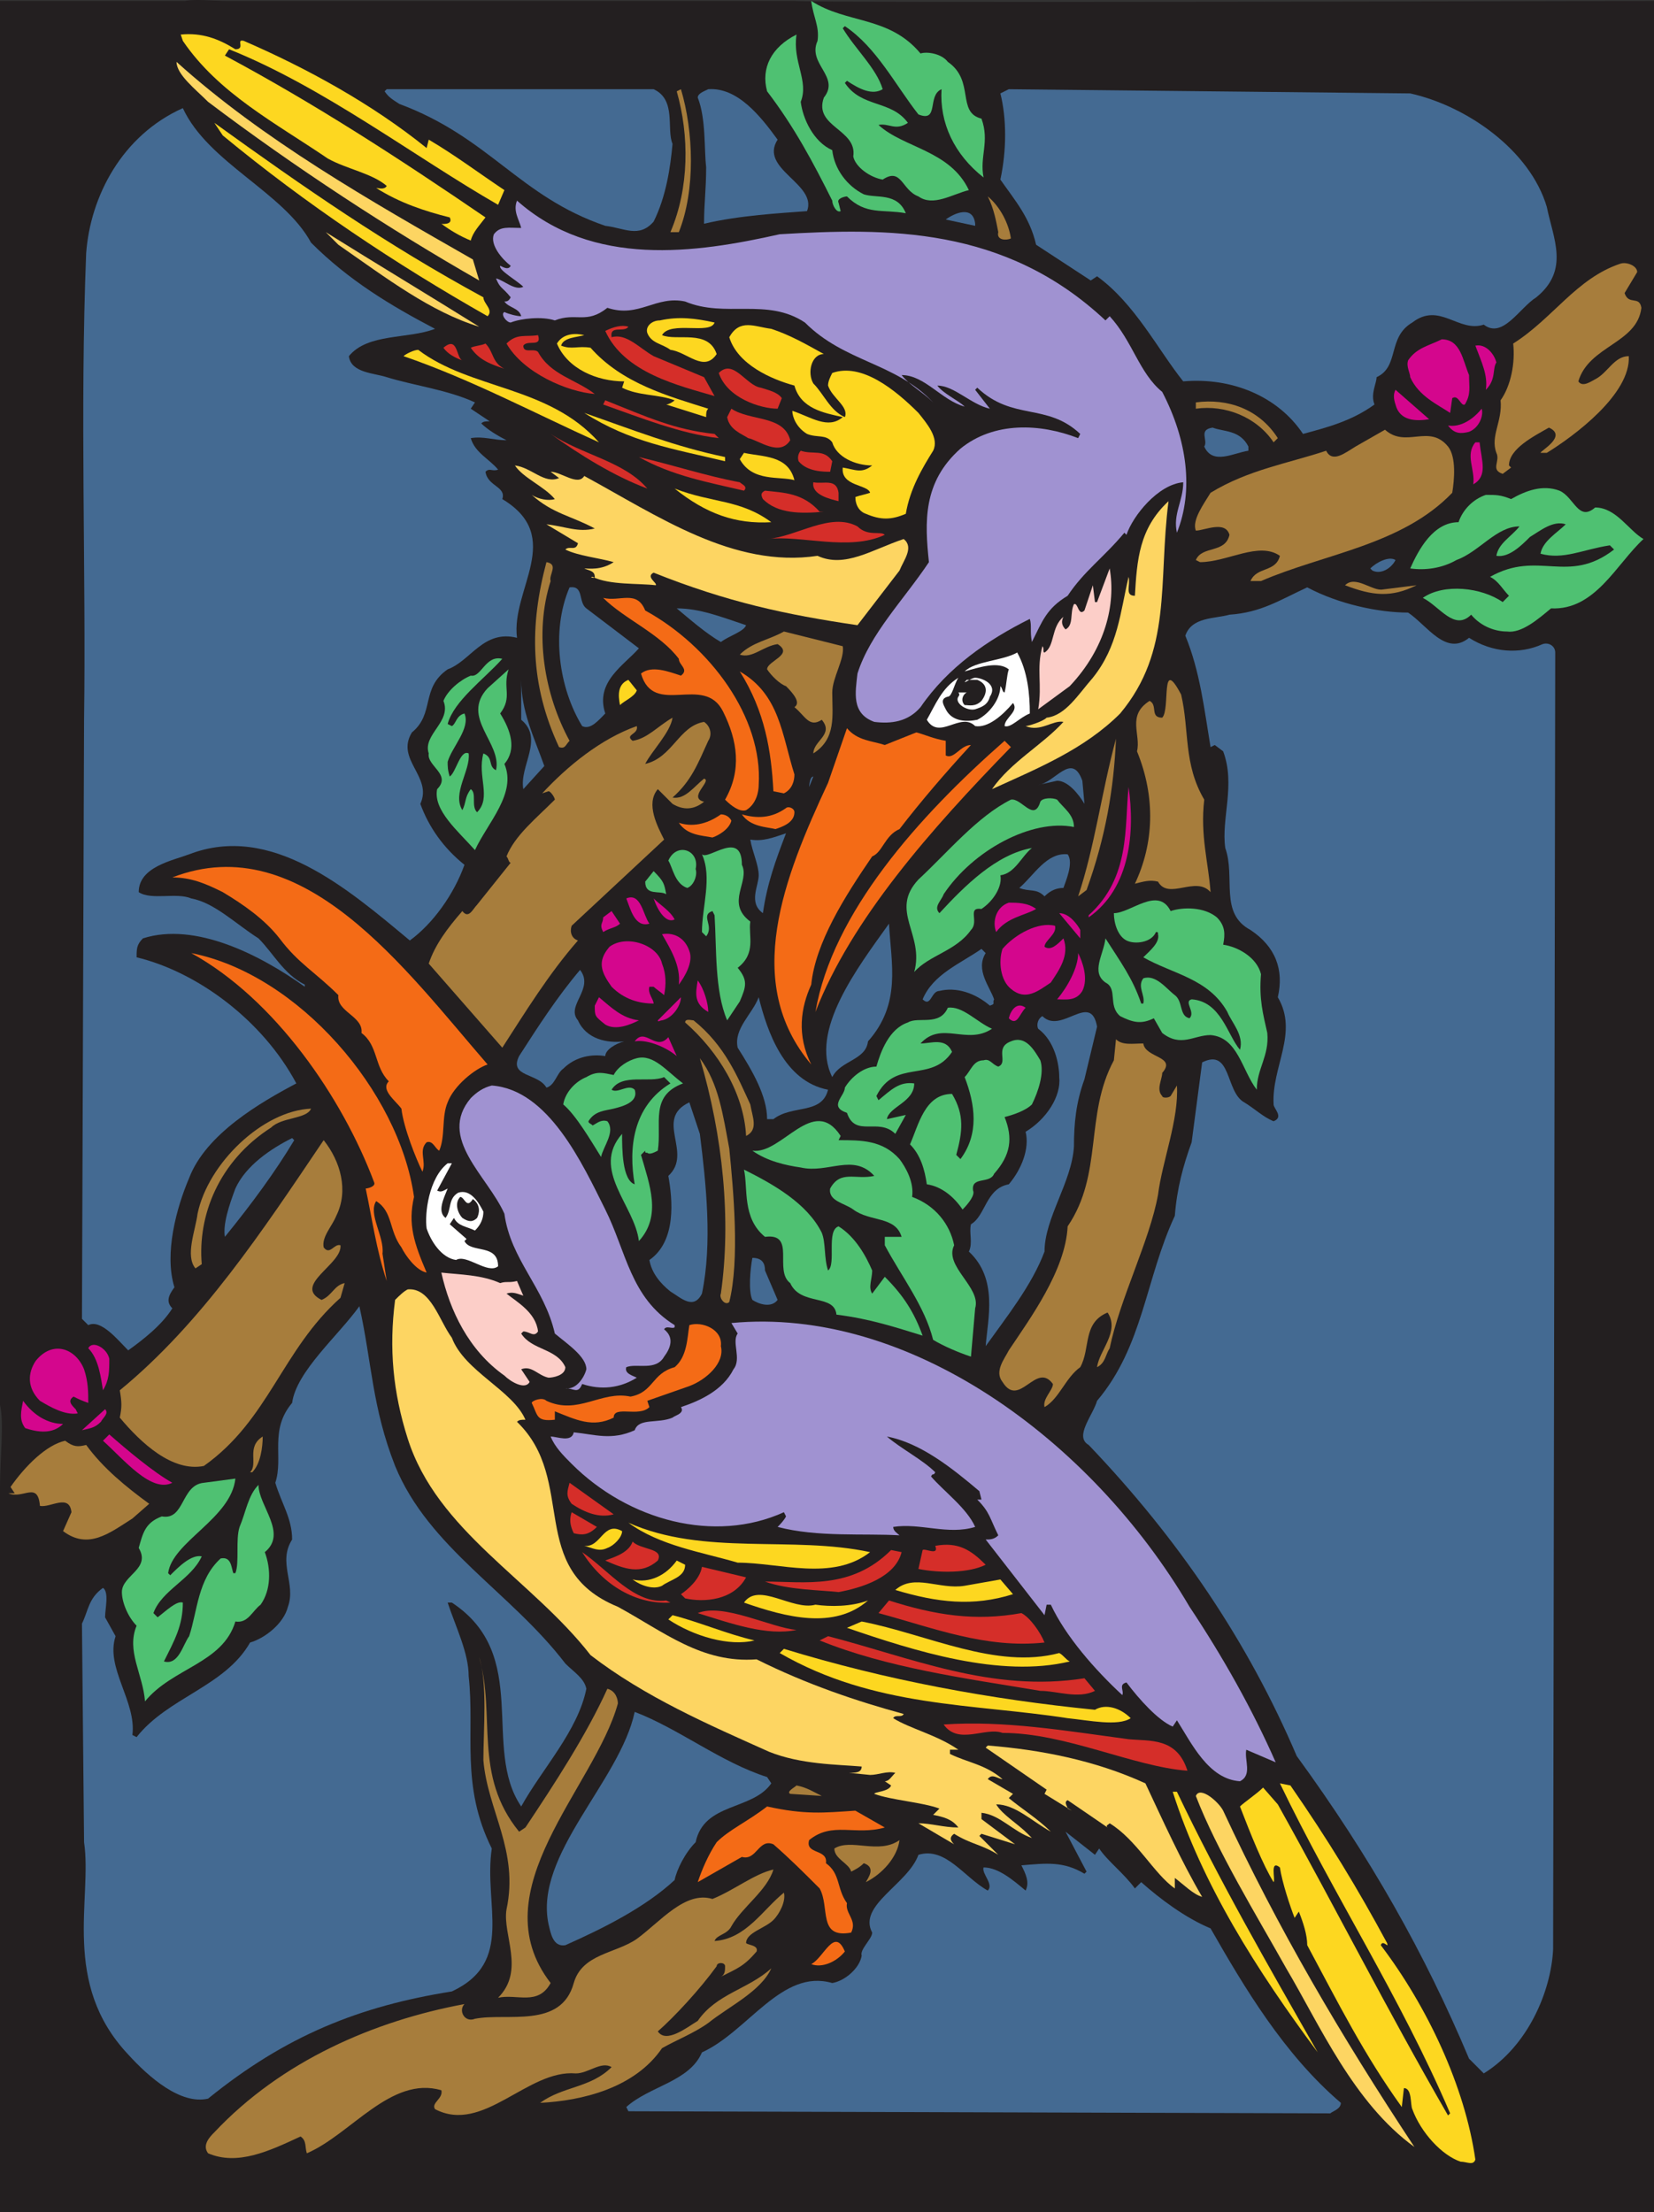 <svg xmlns="http://www.w3.org/2000/svg" width="590.25" height="789.333"><rect width="100%" height="100%" fill="#333333" stroke="none"/><path fill="#231f20" fill-rule="evenodd" d="M283.5.333h.75H81c-5.25 0-11.25-.75-15 0h.75H0v501c1.5 6 0 19.5 0 29.25v258.75h590.25v-789s-303.75.75-306.75 0"/><path fill="#a77d3c" fill-rule="evenodd" d="M47.25 541.833c-8.25 5.25-15.75 11.25-24.75 4.5l3-6.75c-.75-6.75-7.5-1.5-11.25-2.25-.75-9-6-2.25-11.25-4.5h2.25l-1.5-2.25c5.25-7.5 12.75-15 19.5-16.5 3 2.25 4.5 2.25 7.5 1.5 6 8.25 14.25 15 22.5 21l-6 5.25"/><path fill="#4fc172" fill-rule="evenodd" d="M328.5 19.083c2.25-.75 7.5 0 9.75 3 9.75 6.75 3 18 12 20.25 3 8.25-.75 13.5.75 21-10.5-8.25-15.75-19.5-15-31.5-5.25 2.25-.75 12-8.25 9-8.25-10.5-15-24-26.25-31.5l-.75.75c4.5 7.5 12 14.25 14.25 21.75-3.75 2.25-8.25 0-12.75-3l-.75.75c6 9 16.5 6 22.5 14.25-4.5 3-6.75 0-10.5.75 9 8.25 25.5 9 32.25 23.25-6 1.5-12.75 6-18 2.25-6-2.25-6-10.5-12.75-6-4.5-.75-9.75-4.5-10.5-8.25 1.5-9.75-14.25-10.5-10.5-21 6-7.5-6-12-2.25-20.25.75-5.25-1.5-8.25-2.25-14.25 12.75 8.25 27.75 5.25 39 18.75"/><path fill="#fdd720" fill-rule="evenodd" d="M84 17.583c3.75 0 0-3.75 3-3 22.5 9.75 45.75 22.5 65.25 38.25l.75-3c9 5.25 18 12 27 18l-2.25 5.25c-30-17.25-62.25-42-96-55.5l-1.5 2.25c32.25 17.25 62.25 36.75 93 57.75-2.25 3-4.5 5.25-5.25 8.25-3.75-1.5-7.5-3.75-10.5-6-.75 0 4.5.75 3-2.25-9-2.25-18-5.25-26.25-10.5.75 0 3 .75 3.75-.75-5.25-4.5-14.25-6-21-9.75-18.75-12.75-39-23.25-51.75-42l-.75-2.25c7.5-.75 13.5 1.5 19.5 5.25"/><path fill="#4fc172" fill-rule="evenodd" d="M284.25 12.333c-1.5 9.75 4.5 16.5 1.5 24 .75 6 4.5 14.25 11.25 17.25.75 6.75 5.25 12.75 11.25 15.75 4.5 1.5 12-.75 15 6.75-8.25-1.5-14.25.75-21-6-.75 0-3.75.75-3 2.25l.75 3c-1.5.75-3-2.25-3-3.75-6.75-13.5-13.5-26.25-23.25-39-2.25-8.25 1.5-15.75 10.5-20.25"/><path fill="#fdd562" fill-rule="evenodd" d="m168.75 92.583 2.25 7.5c-31.5-18-66-40.5-96.75-63.75-4.5-4.5-11.25-9.75-11.25-14.25 30.75 27.75 69 49.5 105.75 70.5"/><path fill="#446a92" fill-rule="evenodd" d="M233.25 31.833c8.25 3.75 4.5 14.25 6.75 19.5-.75 8.25-2.25 18.75-6.75 27.75-5.25 6-10.5 2.25-17.25 1.5-30.75-10.5-41.25-31.5-73.5-43.5-2.25-1.5-3.75-2.25-5.25-4.5l.75-.75h95.25"/><path fill="#a77d3c" fill-rule="evenodd" d="M242.25 82.833h-3c6.75-15.75 6.75-34.5 2.25-50.25l1.5-.75c4.5 15 5.25 36-.75 51"/><path fill="#446a92" fill-rule="evenodd" d="M277.5 49.833c-6.75 10.5 14.25 15.75 10.5 25.5-9.75.75-24 1.5-36.75 4.5 0-7.5.75-12 .75-20.25-.75-6 0-17.25-3-24.75 0-1.5 2.25-2.25 3.75-3 10.5-.75 18.75 9.75 24.75 18m225.75-16.5c20.25 4.5 42.75 20.25 48.75 40.5 2.25 11.25 8.25 22.5-3.75 32.25-6 3.75-12 15-18.75 9.75-9 3-15.75-8.25-25.5-.75-9 5.25-4.5 15.75-12.75 19.5 0 2.25-2.25 6-.75 9.75-8.25 6-17.25 8.25-25.5 10.5-9-13.5-25.5-20.25-42.75-18.75-9-11.25-17.25-27.75-30.75-37.5l-2.25 1.5-19.5-12.75c-2.25-9.75-7.5-15.75-12.75-23.25 2.25-10.5 2.25-21.75 0-30.75l3-1.5 143.25 1.5M111 86.583c13.5 13.5 28.5 22.5 44.25 30.75-9.75 3.75-24 1.5-30.75 9.75.75 6 9 6 13.5 7.5 9.75 3 21.75 4.5 31.5 9l-1.5 2.25 6.75 4.5c-1.5 0-2.25 0-3 .75 2.25 2.25 6 4.5 9 6-4.5 0-8.25-1.5-12.75-.75 1.5 5.25 6.75 7.5 9.75 11.25-2.25.75-3-.75-4.5.75.75 5.25 7.5 5.25 6 9.75 22.5 13.5 3 32.25 5.25 49.5-12-3-16.5 8.25-24.75 11.25-9.75 6.75-4.5 15.75-12.75 22.5-6 9.75 7.5 15.75 3 25.5 3 8.25 8.25 15.75 15.75 21.75-3.75 10.5-11.25 21-19.5 27-22.5-18.75-49.5-42-78.75-30.75-6 2.25-18 4.5-18 13.5 4.5 3 13.5 0 18.75 2.25 8.25 1.5 15.75 9 24 14.25 5.25 5.25 9 12.75 16.5 16.5v.75c-15.75-11.25-39-23.25-57.75-17.25-2.25 2.25-2.25 3.75-2.25 6.75 21.75 5.25 45 22.5 57 45-12.75 6.75-32.25 18-38.25 33.75-4.5 10.5-9 27-5.25 39-2.25 3-3 5.25-.75 7.5-3.75 6-10.5 11.25-15.75 15-3.75-3.75-9.75-11.25-14.25-9l-2.25-2.25.75-213.75c.75-52.5-1.5-110.25.75-166.5 1.5-20.25 12.75-42 34.5-51.75 9 19.5 36 30 45.75 48"/><path fill="#fdd720" fill-rule="evenodd" d="M172.5 106.083c0 2.25 3.75 4.5 1.5 6.75-33-18.75-64.5-39.75-94.5-64.5l-3-4.5c32.25 23.25 61.5 43.5 96 62.25"/><path fill="#a77d3c" fill-rule="evenodd" d="M360.75 85.083c-1.5.75-5.25.75-4.5-2.25-.75-3.75-1.5-8.25-3.75-12.75 4.5 3.75 7.5 9.75 8.25 15"/><path fill="#a092d1" fill-rule="evenodd" d="M278.25 83.583c38.25-2.25 80.25-3 116.25 30.75l1.5-1.5c8.25 9 10.5 20.25 18.75 27 9 17.25 11.25 35.25 5.25 50.25-1.5-6.75 2.25-11.25 2.25-18-9 .75-18 12-20.25 18.75l-.75-.75c-7.5 9-14.25 13.5-20.25 22.5-7.5 4.5-9 9-12.75 16.5-.75-3.75 0-6-.75-8.25-15 7.5-29.25 17.25-39 31.5-4.5 5.25-10.5 6-16.5 5.25-8.25-3-6.75-10.5-6-17.25 4.5-14.25 16.5-26.25 25.5-39.75-1.5-14.25-2.25-28.5 11.25-40.5 12-9.75 28.5-9 42-3.75l.75-1.5c-12-11.25-24-4.5-36.75-16.5l-.75.75 5.25 6.75c-6.75-1.5-12.75-8.25-18.75-8.25 2.25 3 7.5 5.25 9.75 7.5-8.25-2.25-14.25-11.25-22.5-11.25 3 3.75 7.5 6 11.25 9.75-13.5-14.25-31.5-14.25-45.75-28.5-13.5-9-28.5-1.5-42.75-7.5-10.5-2.25-16.5 6-27.75 2.25-7.5 6-11.25 1.5-18.75 4.5-4.5-1.5-12-.75-15.75.75-1.5 0-3.75-3-2.25-3.75 1.5.75 4.5 1.5 6 1.5-.75-3-4.5-3-6-5.25.75 0 1.5 0 2.25-1.5-3-3.75-3.75-3-5.25-6.75 3 .75 6.75 4.5 9.75 3-2.25-2.25-9-6-8.25-7.5 1.5.75 3 1.5 3.75 0-3-2.25-7.5-7.5-6-11.25 2.25-3 5.25-2.25 9.75-2.25-.75-3-3-6-1.5-9.75 27 24 63.75 18.75 93.75 12"/><path fill="#446a92" fill-rule="evenodd" d="M348 79.833v.75l-10.5-2.25c3-2.25 9.75-5.25 10.5 1.5"/><path fill="#fdd562" fill-rule="evenodd" d="M171 116.583c-17.25-5.25-33-17.25-50.25-29.25l-4.5-4.5c18 11.25 36.75 22.5 54.75 33.75"/><path fill="#a77d3c" fill-rule="evenodd" d="m584.25 97.083-4.5 7.5c1.5 4.5 5.25.75 6 5.25-1.5 12.75-18.75 13.5-22.5 26.25 1.5 2.25 4.5 0 6-.75 4.5-2.25 6.75-8.25 12-8.25.75 13.5-19.5 28.5-29.25 34.5h-2.25c0-.75 9.75-6 3-9-5.25 3-14.25 7.5-14.25 13.5l.75.75-3 2.25c-4.5-1.5-.75-4.5-2.25-7.5-2.25-6 2.25-11.25 1.5-18.75 3.75-5.25 5.25-13.5 4.5-20.25 14.25-9 22.5-23.25 38.25-28.5 2.25-.75 6 .75 6 3"/><path fill="#fdd720" fill-rule="evenodd" d="M255 115.083c-1.5 4.5-15.75-.75-18.75 4.5 5.25 2.25 16.5-2.25 19.5 6.75-4.5 6.75-10.5-.75-16.5-1.5-3-2.25-6.75-2.25-8.25-6-.75-2.25 1.5-4.5 4.5-4.5 6.75-1.5 12.75-.75 19.5.75"/><path fill="#d52e29" fill-rule="evenodd" d="M224.25 116.583c-1.5 2.25-6.75-.75-6 3.75 5.25-1.5 9.75 3.75 15 6.75l18 7.5 3.75 6.75c-12.75-3.75-32.25-8.25-39-23.25 3-1.5 6-2.25 8.25-1.5"/><path fill="#fdd720" fill-rule="evenodd" d="M294 126.333c-4.5 0-6 6.75-3.75 10.5 3.75 3.75 6 9.75 11.25 12 1.5-3.75-4.5-6.75-6-11.25 0-1.5.75-3 1.5-4.5 10.5-3.75 22.5 6 30.75 14.25 3 3.75 7.5 9 5.25 13.5-3.75 6-8.25 13.5-9.75 22.5-5.25 2.25-9 2.25-14.25 0-2.25-.75-3.75-3-3.75-6 2.25-.75 3-.75 5.25-1.5-.75-3-10.5-2.25-9.75-9 4.5.75 6.75 2.25 10.5-.75-6 0-12.75-3-14.25-8.25-2.25-3-5.25-1.5-9-3-3.75-2.25-5.25-6-5.25-8.25 6.75 2.25 12.75 6.75 18 2.25-6.75-1.5-15-3-17.25-11.25-8.25-2.25-20.25-7.5-23.25-17.25 3.75-6.75 9-3.75 15-3 6.75 2.25 12 5.25 18.75 9m-85.5-6.75c-2.25.75-7.5.75-8.25 3.75 3.75 1.5 6 0 10.5.75 11.25 12.75 27.75 17.25 42 21.75-.75.75-.75 1.5-.75 3l-14.25-4.5c.75 0 2.25-.75 3-1.5-6-2.25-12.75-1.5-18.75-4.5l.75-2.25c-9.75 0-20.25-4.5-24-13.5 2.25-3.75 6.75-3.75 9.75-3"/><path fill="#d52e29" fill-rule="evenodd" d="M186.75 123.333c0 3 3.75.75 5.25 2.25 4.5 8.25 13.5 9.75 20.25 15-9.75-.75-25.5-7.5-31.5-18 3.75-3.75 6.75-2.25 11.25-3 1.5 4.5-3.75 1.5-5.25 3.75"/><path fill="#d4068d" fill-rule="evenodd" d="M524.25 133.833c0 4.5.75 6.75-1.5 10.5-1.5.75-2.25-3.75-4.5-2.25l-.75 5.25c-4.5-3-11.25-6-14.25-12.75 0-1.5-1.5-3.75-.75-6 3-4.5 7.5-5.25 12-7.5 6.75 0 7.5 7.5 9.75 12.75"/><path fill="#d52e29" fill-rule="evenodd" d="M180 131.583c-4.5-1.5-9-3-12-7.5 1.5-.75 3.75-.75 5.25-1.5 3 3 2.25 6.75 6.75 9m-15-3c-2.25-.75-5.25-2.25-6.75-4.5 5.25-4.5 4.5 3.75 6.75 4.5"/><path fill="#d4068d" fill-rule="evenodd" d="M534 129.333c-1.5 2.25 0 6-3.75 9.75.75-5.25-1.5-9.75-3.75-15.75 3.75-.75 6.75 3 7.5 6"/><path fill="#fdd720" fill-rule="evenodd" d="M213.75 157.833c-23.25-10.5-45.75-22.5-69.75-30.75.75-.75 3.75-2.25 5.25-2.25 18.75 14.25 46.5 12.75 64.5 33"/><path fill="#d52e29" fill-rule="evenodd" d="m279 142.083-1.5 3.75c-6 0-18-3.75-21-12.75 5.25-5.25 9.75 4.5 15 5.25 2.25.75 6 1.5 7.5 3.75"/><path fill="#d4068d" fill-rule="evenodd" d="M510 149.583c-4.5.75-10.5.75-12-5.25-.75-2.25-.75-3.75 0-5.25l12 10.5"/><path fill="#d52e29" fill-rule="evenodd" d="m255 154.833 1.5 1.5c-13.5-1.5-28.5-7.5-41.25-12l.75-1.5c15 6 24.75 10.5 39 12"/><path fill="#a77d3c" fill-rule="evenodd" d="m456 156.333-1.5 1.5c-6-9-17.25-13.5-27.75-12v-2.25c11.25-1.5 22.5 2.25 29.25 12.75"/><path fill="#d52e29" fill-rule="evenodd" d="M282 157.083c-3.75 6-11.25 0-15-.75-2.25-1.5-6.75-3-7.5-7.5l1.5-3c6.75 4.5 18.75 2.25 21 11.25"/><path fill="#d4068d" fill-rule="evenodd" d="M524.25 154.083c-3 .75-5.25.75-7.5-2.25 4.5.75 9-2.25 12-6 .75 2.25-.75 6.75-4.5 8.25"/><path fill="#fdd720" fill-rule="evenodd" d="M258.75 163.083v1.5c-18.75-4.5-33.75-6.75-50.25-17.25 17.25 6 32.25 12 50.25 15.75"/><path fill="#446a92" fill-rule="evenodd" d="M445.5 159.333v1.5c-5.25.75-12.75 5.25-15.75-1.5 1.5-2.25-2.25-6 3-6.75 3.75 1.5 9.75.75 12.75 6.75"/><path fill="#a77d3c" fill-rule="evenodd" d="M516.75 159.333c3 3.75 2.25 12 1.5 16.5-18 18.75-45.75 21.75-68.25 31.5h-3.75c2.25-5.25 9-3 10.5-9-7.5-5.25-18.75 2.25-28.5 2.25l-1.5-.75c2.25-5.25 10.5-2.25 12-9-1.5-5.25-9-1.5-12-1.5-1.5-3.75 3-9.75 5.25-13.5 13.5-8.25 27.75-10.5 41.25-15 2.25 4.5 6.75.75 10.5-1.5l10.5-6c7.5 6.75 15.75-2.25 22.5 6"/><path fill="#d52e29" fill-rule="evenodd" d="M231 174.333c-12-4.5-24-12-34.5-19.5 11.25 7.5 26.25 9.75 34.5 19.5"/><path fill="#d4068d" fill-rule="evenodd" d="M528 157.833c.75 6.75 3 12-2.25 15 .75-5.25-3-10.5.75-15h1.5"/><path fill="#d52e29" fill-rule="evenodd" d="m297 164.583-.75 3.75c-2.25 0-8.25 0-11.25-3.75-.75-2.25.75-3.75.75-3.75 4.5 1.5 8.25-.75 11.25 3.75"/><path fill="#fdd720" fill-rule="evenodd" d="M283.5 171.333c-5.25-1.5-15 .75-19.5-7.5l1.5-2.25c6.75 1.5 15.75.75 18 9.75"/><path fill="#d52e29" fill-rule="evenodd" d="M264 172.083c.75.75 3 1.5 1.5 3-12.75-3-25.5-5.25-37.5-12 12.75 3 24 6.75 36 9"/><path fill="#fdd562" fill-rule="evenodd" d="m199.5 170.583-3-2.25c3.75 0 9.75 5.25 12 1.5 26.25 14.25 53.25 33 83.25 28.5 9.75 4.5 19.5-2.25 30.75-6 3.75 3 0 7.5-1.5 11.25l-15 19.5c-25.5-3.75-46.5-8.25-72.75-18.75-3 1.5 1.5 3.75.75 4.5-6-.75-16.5 0-22.5-3-1.5 0 .75.75.75 0 0-2.25-2.25-2.25-3.75-3 1.5 0 6 .75 10.5-2.25-5.25-1.5-12.75-2.25-17.25-4.5 1.5-1.5 3.75.75 4.5-2.25l-11.25-6.75c6.75.75 11.25 3 17.25 1.5-8.25-4.5-15-5.25-22.5-12 2.25 1.5 6 2.25 8.25 1.5-3.75-4.5-11.25-7.5-14.25-12 6 .75 10.5 6.75 15.75 4.5"/><path fill="#d52e29" fill-rule="evenodd" d="M299.25 175.833v3c-3-.75-9.75-2.25-9-6.75 3.75.75 8.25-1.5 9 3.75"/><path fill="#4fc172" fill-rule="evenodd" d="M569.25 181.083c7.5 0 12 8.25 17.25 11.25-9.75 9-17.25 25.5-33 24.75-4.5 3.75-10.5 9-15.75 8.25-3.75 0-9-1.5-12.75-6-6 6-11.25-3-17.25-6 7.5-5.25 21-3.75 28.5 1.5l2.25-2.25c-2.25-2.25-3.75-5.25-6.75-6.75 17.25-9.75 27.75 3 44.25-9.75l-1.5-1.5c-9.75 1.5-16.5 5.25-24.75 3 .75-4.5 6-7.5 9-10.5-4.5-1.5-9 2.25-12.75 4.5-3 3-7.5 7.5-12 6.75.75-4.5 5.25-6.75 8.25-10.5-8.25 0-14.25 9-22.5 12-5.25 3-11.25 3.75-16.5 3 3-6.75 8.25-16.5 17.25-16.5 1.5-4.5 5.25-8.25 9.75-9.75 3.75 0 5.25 0 9 1.5 5.25-3 11.25-5.25 17.25-3 5.25 2.25 6.75 11.25 12.75 6"/><path fill="#fdd720" fill-rule="evenodd" d="M275.25 186.333c-12.75.75-23.25-3-34.5-12 13.5 5.25 23.25 3.75 34.5 12"/><path fill="#d52e29" fill-rule="evenodd" d="M292.5 182.583h1.5c-8.25.75-16.5.75-21.75-4.5-.75-1.5-.75-2.25.75-3 6.75.75 13.5.75 19.5 7.5"/><path fill="#fff" fill-rule="evenodd" d="M344.25 239.583c5.25-1.5 12-3.75 15.75-.75-.75 2.25-.75 5.25-1.5 8.25-.75 0-.75-1.5-1.5-2.25 0 4.5-3.75 9.75-8.25 12-3.75.75-9 .75-11.25-3.75-.75-1.5-2.25-3.75.75-4.5 1.5 0 2.25-4.5 3.75-6.75-6 3.75-8.25 9.75-11.25 15 4.5 7.5 12-3 17.25 2.25 4.5.75 9.75-3.75 13.5-8.25 2.25 3-3 5.25-3 8.25 2.25.75 5.25-3 9-4.5 0-6.75-.75-15-4.5-21.75-5.25 3-15 3-18.75 6.75"/><path fill="#fdd562" fill-rule="evenodd" d="M405 212.583c-3.75 0-1.5-3.75-2.25-6.75-3 12.75-3.75 24.75-12.75 36-5.25 6-9.75 13.5-16.5 14.25-1.5 1.5-6.75 3-7.5 3 5.25 2.25 9.75-2.25 13.5-1.5-7.5 8.25-18.75 14.25-25.5 24 16.5-7.5 33-14.25 45.75-27 18.75-22.5 13.5-46.5 17.25-75.75-10.5 9.75-11.25 21-12 33.75"/><path fill="#d52e29" fill-rule="evenodd" d="M315.75 190.833c-12.75 6-30 0-42 1.5 10.5-.75 22.5-9.75 32.25-4.5 3.75 3.75 8.25 1.5 9.75 3"/><path fill="#446a92" fill-rule="evenodd" d="M498 199.833c-1.5 3-5.25 5.25-8.25 3.75l-.75-.75c2.25-2.25 6.75-4.5 9-3"/><path fill="#a77d3c" fill-rule="evenodd" d="M196.5 207.333c-6 18.75-2.25 40.5 6.75 57-1.5 1.5-1.5 3-3.75 2.25-10.5-22.5-10.5-43.5-4.5-66 4.5.75.75 4.5 1.5 6.75"/><path fill="#fccec8" fill-rule="evenodd" d="m381.75 244.833-11.25 8.25c1.5-9-.75-14.25 1.5-22.5.75.75 0 2.25.75 2.25 3.75-2.25 2.25-9 6.75-12.75-.75 1.5-.75 3 .75 4.5 3-1.5 1.5-6 3-9 1.5-.75 1.5 4.5 3.75 2.25l3-9 .75 6h.75l4.5-12c2.25 12.75-1.5 28.5-14.25 42"/><path fill="#a77d3c" fill-rule="evenodd" d="M505.5 208.833c-9 4.5-15.75 3.75-25.5 0 3.75-3.75 9.75 2.25 13.5 1.5l12-1.5"/><path fill="#446a92" fill-rule="evenodd" d="m209.25 217.083 18.75 14.25c-5.25 6-15.75 12-12 23.25-2.25 2.25-5.25 6-8.25 4.5-8.25-13.5-11.25-33.75-4.5-49.5 5.25-.75 3 5.25 6 7.5m293.25 1.5c6.75 4.5 13.5 15.75 21.75 9 8.25 5.25 18 6 26.25 2.25 2.25-.75 4.5.75 4.5 3l-.75 462.75c-.75 15-9 34.5-24.75 44.25l-5.25-5.25c-15.75-37.5-35.25-72-61.5-108-17.25-40.5-42-77.25-74.25-111-5.25-3 1.5-10.5 3-15.75 16.5-19.5 17.25-43.5 27.75-66 .75-9.75 3-18 6-26.25l3.75-28.5c10.5-5.25 8.25 10.5 15 14.25 3.75 2.25 6.75 5.25 10.5 6.75 3.75-1.5 0-4.5 0-6-.75-13.5 9-25.5 1.5-38.25 2.25-9.75-.75-18-9.75-24-11.25-6-5.25-18.75-9-29.25-1.5-10.5 3.75-22.5-.75-34.5l-3-2.25-1.5.75c-2.25-13.5-3.75-27-9-39.75 2.25-6.75 10.5-6 15.75-7.5 11.25-.75 18-5.25 27.75-9.75 11.25 6 25.5 9 36 9"/><path fill="#f46b16" fill-rule="evenodd" d="M230.25 217.833c23.25 12.75 42 38.25 40.5 62.25 0 2.25-.75 6.75-4.5 9-2.25.75-5.25-1.5-7.5-3.75 6-10.5 4.5-21-.75-31.5-6.75-13.5-24.75 2.25-29.25-13.5 3.75-3 9.75-.75 14.25.75 3-2.25-.75-3.75-.75-6-6.75-9-19.5-14.25-27-21.75 6 1.5 12-3 15 4.5"/><path fill="#446a92" fill-rule="evenodd" d="M266.25 223.083c-.75 2.25-6 3.75-9 6-5.25-3-11.25-8.25-15.75-12 8.25 0 15.75 3 24.75 6"/><path fill="#a77d3c" fill-rule="evenodd" d="M300.75 230.583c.75 4.5-3.75 11.25-3.75 16.5 0 8.25 1.5 16.5-6.75 21.75 0-4.5 7.5-6.75 3-12-4.5 3-6-1.5-9.75-4.5 2.25-1.5 0-4.5-3-7.5-2.25-.75-5.25-3.75-6.75-6 0-3 9.75-5.25 3.75-9-5.25.75-9 5.25-13.5 3.75 4.5-4.5 10.5-5.25 15.75-8.25l21 5.25"/><path fill="#4fc172" fill-rule="evenodd" d="M179.25 235.083c-6.75 7.5-17.25 15-19.5 23.25l1.5.75c1.5-.75 1.5-3.75 4.5-4.5 2.25 5.25-4.5 12-6 17.25 0 1.5 0 3 .75 5.25 2.25-1.5 3.75-9.75 6.75-8.25.75 6-6 14.25-2.25 20.25 1.5-3 .75-4.5 3-7.5 2.25 1.5 0 6 2.25 8.25 5.25-5.25 0-12.75 2.25-21 3.75 1.5 1.5 4.5 4.5 6 2.25-9.75-12.75-18.75-3-29.25l7.5-6.75c-2.25 6.75 1.5 9.75-3 15.75 3.75 6 6 12.75 1.5 18 4.5 10.5-6 21-10.5 30.75-6-6.75-15-14.25-13.5-21.75 5.25-5.25-3.75-8.25-3-12.75-2.25-6.75 8.25-11.25 5.25-18.75 1.5-3.75 6-7.5 9.75-9 3.75.75 5.25-7.5 11.25-6"/><path fill="#f46b16" fill-rule="evenodd" d="M283.5 276.333c0 2.25-.75 5.25-3.75 6.75l-3.75-.75c-.75-14.25-3-28.5-12-42.75 14.25 8.25 15 22.5 19.5 36.75"/><path fill="#fff" fill-rule="evenodd" d="M353.25 248.583c-.75 3-3 3.75-5.25 4.5-3 .75-7.5-2.25-6-4.5.75-.75 0-1.5 0-1.5h3c-1.5.75-2.25 3-.75 4.5 1.5 0 3.75.75 6-1.5 2.25-3 2.25-6-1.5-7.5H345c-2.25 2.25 1.5-.75 3-.75 2.25 0 8.25 2.25 5.25 6.75"/><path fill="#446a92" fill-rule="evenodd" d="m194.25 273.333-7.5 8.25c-1.5-8.25 7.5-18-.75-24.75v-14.25c0 11.25 4.5 20.25 8.25 30.75"/><path fill="#a77d3c" fill-rule="evenodd" d="M421.5 247.833c3 12.75.75 24.75 8.25 37.5-1.5 12.75 1.5 22.5 2.25 33-5.25-6-15 3-18.75-3.75-3-.75-5.25 0-8.25.75 6.75-14.25 7.5-30.75.75-47.25 1.5-6-3.75-12.75 4.5-18 3 1.5 0 6 4.5 6 3-3-.75-22.5 6.75-8.25"/><path fill="#fdd720" fill-rule="evenodd" d="M227.25 246.333c-.75 2.25-4.5 3.75-6 5.25-.75-3.75-.75-7.5 3-9l3 3.75"/><path fill="#a77d3c" fill-rule="evenodd" d="M230.25 272.583c9.75-2.25 12-13.5 21-15 2.25 1.5 3 4.5 1.5 6.75-3.75 8.25-6 14.25-12.75 20.25 4.5.75 7.5-3.75 11.25-6.75 3 .75-6 6.75 0 8.25-3.75 3-7.5 3-11.25.75l-5.25-5.25c-4.5 5.25 0 13.5 2.25 18l-33 30.75c-.75 2.25 0 4.5 2.25 5.25-10.5 12-18.75 25.5-27 38.25l-26.25-30c2.25-6.75 6.75-12.75 12-18.75 2.25 3 3.75-.75 5.25-2.25l12-15c-.75 0-.75-1.5-1.5-2.25 3-7.5 10.5-13.5 17.25-20.25 0-.75-1.5-3-2.25-3l-2.25.75c9-9.75 21-19.5 33.75-24 .75 3-4.5 3-1.5 5.25 5.25-.75 9-5.25 14.25-8.25-.75 5.25-7.5 12-9.75 16.5"/><path fill="#f46b16" fill-rule="evenodd" d="m315.75 265.833 11.25-4.5c3 .75 6 2.25 10.5 3v5.25c3 1.5 5.25-3.75 9-3.75-9 9.75-18 20.25-25.5 30-5.25 2.25-6 8.25-9.75 9.75-9.75 14.25-20.25 30.75-21.75 45.75-3.75 8.25-5.25 18 0 28.5-24.75-29.25-9.75-66.75 6-100.5l6.75-19.5c3.75 4.5 9 4.5 13.5 6"/><path fill="#a77d3c" fill-rule="evenodd" d="m387.75 317.583-3 2.25c6-18 8.25-36.75 13.5-56.25-.75 18-3.75 35.25-10.5 54"/><path fill="#f46b16" fill-rule="evenodd" d="M360.75 266.583c-28.5 29.25-57 61.5-69.75 94.5 6-35.25 36.75-69.75 67.5-96.75l2.25 2.25"/><path fill="#446a92" fill-rule="evenodd" d="M387 286.833c-2.25-3.75-6-8.25-9.75-8.25l-6.75 1.5c6-.75 12-12 15.75-1.5l.75 8.25m-98.25-6c0 .75 0-3.75 1.5-3.75l-1.5 3.75"/><path fill="#d4068d" fill-rule="evenodd" d="M388.5 327.333v-.75c15-13.5 12.75-31.5 14.25-45.75 2.25 15.75.75 36-14.25 46.5"/><path fill="#4fc172" fill-rule="evenodd" d="M371.25 286.083c.75-1.5 4.5-1.5 6-.75 2.25 3 6 5.25 6 9.75-15-3-36 8.25-46.5 24-.75 2.25-3.75 4.5-1.5 6.75 9-9.75 20.25-21 33-23.25-3.75 3-6 9-11.25 9.75.75 3.75-2.25 9-6.75 12-5.25-.75-.75 4.5-3.75 7.5-5.25 7.5-15 9-20.25 15 3.75-13.5-9-21.75 1.5-33 10.5-9.75 21-22.5 33-28.5 3.75-.75 8.25 8.25 10.5.75"/><path fill="#f46b16" fill-rule="evenodd" d="M261 292.833c-.75 3-4.5 5.25-6.75 6-3.75-.75-9-.75-12-5.25 4.5 1.5 9.75.75 15-3 1.5 0 3 .75 3.75 2.25"/><path fill="#446a92" fill-rule="evenodd" d="M280.5 297.333c-3.75 9.75-6.75 18-8.25 28.5-5.25-3.75-1.5-9.75-1.5-13.5s-2.25-8.25-3-12.75c4.5.75 8.25-.75 12.75-2.25"/><path fill="#4fc172" fill-rule="evenodd" d="M267.75 328.833c-.75 5.25 2.25 11.25-4.5 16.5 3.75 4.5 3 6.75.75 12l-4.5 6.75c-4.5-10.5-3.75-25.5-4.5-37.5l-.75-1.5c-4.5 1.5.75 5.25-2.25 9l-1.5-1.5c0-9 3.75-19.5 0-27.75 2.25 2.25 14.25-9 14.25 3.75 3 6-6 13.5 3 20.25m-19.5-18.75c.75 2.25-.75 6-3 6.75-4.5-1.5-5.25-7.5-6.75-9.75 3-6.75 11.25-3.75 9.75 3"/><path fill="#446a92" fill-rule="evenodd" d="M379.5 316.833c-2.25 0-4.5.75-6.75 3-3-3-5.25-1.5-9-3 5.25-4.5 9.75-12.75 17.25-12 2.25 3-.75 9.75-1.5 12"/><path fill="#f46b16" fill-rule="evenodd" d="M174 379.833c-4.5 1.5-12 7.5-14.25 13.5-2.25 5.25-.75 12-3 17.25-1.5-.75-2.25-3.75-4.5-3-3 3 0 6.75-1.5 10.5-2.25-4.5-6.75-15.75-7.5-22.5-2.25-3-7.5-6.75-4.5-9.75-5.25-5.25-3.75-12.75-9.75-17.25.75-6-9-7.5-8.25-13.5-8.25-8.25-14.25-11.25-21-20.25-5.25-6.75-12.75-12-20.25-16.5-6-3-11.25-5.25-18-5.25 46.5-18 83.25 33 112.5 66.75"/><path fill="#4fc172" fill-rule="evenodd" d="M237.75 319.083c-2.25-1.5-7.5.75-7.5-4.5l3-3.75c3.75 3.75 3.75 4.5 4.5 8.25"/><path fill="#d4068d" fill-rule="evenodd" d="M231.75 329.583c-5.25 1.5-6.75-5.25-8.25-9 5.25-2.25 6 6 8.25 9m9-1.5c-3 1.5-6-3-7.5-7.5 2.25 2.25 6 4.5 7.5 7.5"/><path fill="#4fc172" fill-rule="evenodd" d="M417.75 325.083c4.5-1.5 12-1.5 16.5 2.25 3 3 3 6 2.25 9.75 5.25.75 12 4.5 13.5 10.5-.75 9 .75 14.25 2.25 21 .75 8.25-3.75 12.75-3.75 20.25-5.25-6.75-6.75-18.75-16.5-19.5-6 0-10.5 4.5-17.25-.75l-3-5.25c-4.5 2.25-7.5 1.5-12-.75-4.5-3.75-.75-9.75-5.25-12-5.25-3.75-.75-9.75 0-15.75 5.25 8.25 9.75 14.25 12.75 23.25h.75c.75-3-2.25-6 0-9 4.5-1.5 8.25 3.75 11.25 6s1.5 7.5 5.25 8.25c2.25-2.25-2.25-6 .75-6.75 10.5.75 12.75 12.75 17.25 18 1.5-5.25-3-9.75-4.5-13.5-6.75-12-19.5-13.5-30-19.5 2.25-2.25 6-5.25 5.25-8.25 0-.75 0-.75-.75-.75-1.5 3.75-7.5 4.5-10.5 3s-4.5-6-4.5-9.75c6 0 15.75-9.75 20.25-.75"/><path fill="#d4068d" fill-rule="evenodd" d="M369.75 324.333c-3.75 2.25-10.5 3-14.25 8.25-1.5-3.75 0-9 4.5-10.5 3 0 6.75 0 9.75 2.25m-148.5 5.25c-1.5 1.5-3.75 1.5-6 3-1.5-3 0-3 0-5.25l3-2.25 3 4.5m164.25 2.25v3l-7.5-9c3.75 0 6.75 4.5 7.5 6"/><path fill="#446a92" fill-rule="evenodd" d="M309.75 371.583c-.75 6.75-9.75 6.75-12.75 12.75-8.25-16.5 9-39 20.25-54.75.75 14.25 4.5 28.5-7.5 42"/><path fill="#d4068d" fill-rule="evenodd" d="M376.5 330.333c.75 3-3.75 5.25-3.75 7.5 2.25 1.5 4.5-.75 6.75-3 2.25 6-1.5 11.25-4.5 15.75-4.5 3-9 6.75-14.25 2.25-3.75-3-4.5-9.75-3-14.25 4.5-5.25 12.75-9.75 18.75-8.25m-130.5 9c1.5 3.75-1.5 9-3.75 12 .75-6.75-3-12.75-6-18 4.5-.75 8.25 1.5 9.75 6m-9.75 4.5c1.5 3.75 1.5 7.5.75 11.25-.75-.75-3-2.25-3.75-3h-1.5c-.75 2.25 1.5 4.5 1.5 6-5.25 0-10.5-1.5-15-6-3.75-5.25-5.25-9-.75-14.25 6-4.5 17.25-.75 18.75 6"/><path fill="#446a92" fill-rule="evenodd" d="M351.75 340.083c-3.75 6 1.5 12 3 16.5-.75 1.5.75 1.5-1.5 2.25-5.25-4.5-12-6.75-18-5.25-3 0-3 6-6 3 3.75-9 13.5-12.75 21-18l1.5 1.5"/><path fill="#f46b16" fill-rule="evenodd" d="M147.75 427.083c-2.25 9.75 0 16.5 4.5 27-3.75-.75-7.5-6-9-9-4.5-6-3-12.75-9-16.5-3 4.5 3 12.75 2.25 18.75l1.5 9.75c-3.75-11.25-5.25-22.5-7.5-33 .75 0 3.75-.75 3-2.25-11.25-30-35.25-65.25-65.25-81.75 38.25 7.5 74.25 49.5 79.5 87"/><path fill="#d4068d" fill-rule="evenodd" d="M386.25 353.583c-2.25 3.75-6 3-9 3 3.75-4.5 7.5-11.25 7.5-16.5 1.5 3 3.75 9 1.5 13.5"/><path fill="#446a92" fill-rule="evenodd" d="M206.25 364.083c3 6.75 10.5 8.25 16.5 7.5-3 .75-6.75 3-6.75 5.25-4.5-.75-10.5 0-15 4.5-2.25 1.5-3 6-6 6.75-3-5.25-13.5-3.75-9.75-11.25 6.75-10.5 13.5-21 21.75-30.75 5.25 6.75-5.25 12.75-.75 18"/><path fill="#d4068d" fill-rule="evenodd" d="M252.75 361.083c-5.25-3-4.5-6.75-3.75-11.25 2.25 3 3.75 8.25 3.75 11.25m-24.75 3c-3 1.5-8.25 3.75-12 1.5-3.75-3-3.75-3-3.75-6.75l1.5-3c4.5 3.75 8.25 7.5 14.25 8.25m8.25 0c-.75 0-1.5.75-1.5 0l8.25-8.25c0 3-3 7.5-6.75 8.25"/><path fill="#446a92" fill-rule="evenodd" d="M295.5 388.833c-2.25 9-12.75 5.25-19.5 10.5h-2.25c0-8.25-5.25-17.25-10.5-25.5-1.5-6.75 5.25-12 7.5-18 3 12 9 30 24.75 33"/><path fill="#d4068d" fill-rule="evenodd" d="M366 359.583c-2.25 2.25-3 6.75-6 3.75.75-3 3-6 6-3.75"/><path fill="#4fc172" fill-rule="evenodd" d="M354 367.083c-9 6-18-3-25.5 5.25 3.75 0 9-2.25 11.25 3-7.5 11.25-20.25 2.25-27 15.75l.75 1.5c4.5-3.75 7.5-6.75 12.75-6 0 6.75-9 8.25-9.75 12.75l6.75-1.5-3.75 6.75c-6-6-14.25 1.5-17.25-7.5-6.75-2.25-.75-6-.75-9 2.25-3.75 6.75-7.5 11.25-7.5 1.5-5.25 4.5-13.5 11.25-15.75 3.75-2.25 11.25 1.5 14.25-5.25 5.25-.75 10.5 5.25 15.75 7.5"/><path fill="#446a92" fill-rule="evenodd" d="M387 385.083c-3 8.25-3.75 15.75-3.75 24-.75 12.75-10.5 25.5-10.5 37.5-4.5 12-13.5 23.25-21 33.75.75-9.75 4.5-24-6-33.75 1.5-3 0-6.75.75-9.75 5.25-3 5.25-12.75 13.5-14.25 4.5-5.25 7.5-12.75 6-18.75 7.5-4.5 12.75-12.75 12-19.5 0-4.5-1.5-12.75-7.5-17.25-.75-1.5 0-3.75 1.5-4.5 6.75 6.75 17.25-9 19.5 3.75l-4.5 18.75"/><path fill="#a77d3c" fill-rule="evenodd" d="M267.75 394.083c.75 4.5 3 9-1.5 11.25-.75-15-9.75-30-21.75-40.5 0-1.5 2.25-.75 3-.75 11.25 9 15.75 20.25 20.25 30"/><path fill="#d4068d" fill-rule="evenodd" d="m238.5 370.083 3 6.75c-4.5-3.75-11.25-6-15-5.25 3.75-5.25 7.5 3.75 12-1.5"/><path fill="#a77d3c" fill-rule="evenodd" d="M408 372.333c.75 5.25 12 4.5 6.75 10.5 0 2.25-2.25 6 0 8.25 0 .75 2.25.75 3 0l2.25-3.75c.75 12-5.25 27-6.75 39-3 16.5-13.5 36.75-17.25 54.75-1.5 2.25-1.5 5.25-4.5 6.75.75-6 8.25-12.75 3.75-19.5-9 3.75-6 12.75-9.75 19.5-5.25 3.75-7.5 11.25-12.75 14.25-.75-3 3-6 3-8.25-6-8.25-12 9-18-.75-3-3.75.75-8.25 2.25-11.25 7.5-11.25 20.25-28.5 21-44.25 12.75-18.75 6-39.75 16.5-59.25l.75-7.5c2.25 2.25 6 1.5 9.75 1.5"/><path fill="#4fc172" fill-rule="evenodd" d="M371.25 378.333c1.5 4.5-.75 11.25-3 15.75-2.25 2.25-6.75 3.75-9.75 4.5 3 7.5 2.25 13.5-3.75 20.25-1.5 3.75-8.25.75-7.5 6 .75 1.5-1.5 4.5-3.75 6.75-3-4.5-7.5-8.25-12.75-9-.75-5.25-2.25-10.5-6-14.25 3-6.75 5.25-18 15-18 4.5 7.5 3.75 13.5 1.5 21.75l1.5 1.5c6.75-9 5.25-19.5 1.5-29.25 2.25-2.25 3-6 6.75-6 2.25-.75 3 1.5 5.25 2.25 3.75-1.5-1.5-6.75 4.5-9 5.25-2.25 8.25 3 10.5 6.75m-127.5 8.25c-12 4.5-7.5 14.25-9 24-1.5.75-3 1.5-3.75.75-.75 0-.75 0-.75-.75l-1.5 1.5c3 10.5 7.5 21.75-.75 30.75-1.5-12.75-17.25-25.5-6-38.25 0 5.25 0 16.5 4.5 18-2.25-12.75-.75-27.75 12.75-36l-2.25-2.25c-5.25 2.25-15-1.5-18.75 4.5 2.25 1.5 6-2.25 8.25 0 1.5 4.5-4.5 6-7.5 6.75s-6.75.75-9 4.5c0 .75.75.75 1.5 1.5 1.5-.75 3-2.25 5.25-1.5 3 3.75-1.5 9-2.25 12.75-3.75-6-9-15-13.5-18.75.75-4.5 4.5-8.25 8.25-9.75 3.75-2.25 6-1.5 9.75-.75 1.5-3 5.25-5.25 8.25-6 6-1.5 10.5 4.5 16.5 9"/><path fill="#a77d3c" fill-rule="evenodd" d="M260.25 409.833c1.5 15 3.75 39.75 0 54.75-1.5 1.5-3.75-1.5-3-3 3.75-26.25.75-56.25-7.5-84 6.75 9 8.25 20.25 10.5 32.25"/><path fill="#a092d1" fill-rule="evenodd" d="M216 431.583c7.5 15 9 31.5 24.75 41.25v.75c-.75.75-3-.75-3.75.75 3.75 3 2.25 6.75 0 9.75-3 5.25-9.75 2.25-13.5 3.75-.75 2.25 2.25 3 3.75 3.75-6 3.75-12.75 4.5-19.5 2.25-1.5 3.75-3 1.5-6 1.5 3.75.75 6.75-3.75 7.5-6.75 0-4.5-6.75-9-11.25-12.75-3.75-16.5-15.75-26.25-18-42.75-6-13.5-24-27-12-41.25 2.25-2.25 4.5-3.75 7.5-4.5 20.25 1.5 32.25 27.75 40.5 44.25"/><path fill="#446a92" fill-rule="evenodd" d="M249.75 404.583c2.25 18 4.5 39 .75 57-3 6-7.5 1.5-11.25-.75-3.75-3-6.75-6.75-7.5-11.25 9.75-6.75 8.25-21.75 6.75-30 9-8.25-5.25-20.25 7.5-26.25l3.75 11.25"/><path fill="#a77d3c" fill-rule="evenodd" d="M111 395.583c-1.5 3.75-10.5 3-14.25 6.75-18.75 12-26.25 31.5-24.75 48.75l-2.25 1.5c-3.75-4.5 0-13.5.75-19.5 3.75-18 23.25-36.75 40.5-37.5"/><path fill="#4fc172" fill-rule="evenodd" d="m300 405.333-.75 1.5c8.25 0 15.75 0 21.75 6.75 2.25 3 5.25 8.25 4.5 13.5 8.25 3 13.5 9.75 15 17.25-3.75 7.5 9.75 15 7.5 22.5l-1.5 17.25c-4.5-1.5-9.75-3.75-13.5-6-3-12-11.25-22.5-17.25-33.75v-3h6c-2.25-7.5-11.25-5.25-17.25-9.75-3-2.25-9-3-8.25-7.5 3.75-6.75 9-3 15.75-4.5-7.5-8.25-16.5-.75-26.25-3-5.25-.75-12-2.25-17.25-6 10.5 1.5 21.75-20.25 31.5-5.25"/><path fill="#446a92" fill-rule="evenodd" d="M105 406.833c-6.75 11.25-15 22.5-24.75 34.5-.75-4.5 1.5-11.25 3.75-17.25 3.75-8.25 12.75-14.25 20.25-18l.75.75"/><path fill="#a77d3c" fill-rule="evenodd" d="M120 433.833c-1.5 3.75-5.25 7.5-4.5 11.25 2.25 3 3.75-1.5 6-.75.75 6.75-17.25 14.25-6.75 19.5 3.75-1.5 4.5-5.25 8.25-6l-1.5 5.25c-21 18.75-25.5 43.5-48.75 60-11.25 2.25-22.5-8.25-30-17.25.75-3.75.75-5.25 0-9.75 29.25-24 51-57 72.75-89.25 6 7.5 9 18 4.5 27"/><path fill="#fff" fill-rule="evenodd" d="M156 424.833c1.5.75 2.25 0 3.75-.75-1.5 3.75-3.75 8.25-.75 10.5 2.25-3 .75-6.75 4.5-9 4.5-1.5 7.5 3.75 9 6.75 0 2.25-.75 4.5-3 6.75-3-1.5-6-1.5-7.5-4.5l-1.5 2.25 6 5.25-.75.75c2.25 4.5 12 .75 12 9-3.75 3-11.25-4.5-15-2.25-5.25-.75-9-6.75-10.5-11.25-.75-5.25.75-18 7.5-23.25h1.5l-5.25 9.75"/><path fill="#4fc172" fill-rule="evenodd" d="M293.25 439.833c1.5 3.75.75 9 2.25 13.5 3-2.25-.75-14.25 3.75-15.75 6 3.75 9.75 10.5 12 15.75 0 3-1.5 6 0 8.25l4.5-6c6.75 6.75 10.5 12.75 13.5 21-9.75-3-18.75-6-30.75-7.5-.75-7.5-12.75-3-16.5-11.25-6-4.5 2.25-18-9-16.5-8.25-6.75-6-17.25-7.5-24 10.5 5.25 22.5 12 27.75 22.5"/><path fill="#231f20" fill-rule="evenodd" d="M168.75 427.833c3 2.25 2.25 5.25 1.5 6.75-1.5 1.5-3 1.5-5.25 0-1.5-1.5-3-5.25-.75-7.5 1.5 0 2.25 4.5 4.5.75"/><path fill="#446a92" fill-rule="evenodd" d="m273 453.333 4.5 10.5c-2.25 3-6.75 1.5-9 0-1.5-3-.75-11.25 0-15 3.75 0 4.5 2.25 4.5 4.5"/><path fill="#fccec8" fill-rule="evenodd" d="M178.5 457.833c2.25-.75 3 0 6-.75l2.25 5.25c-2.25-.75-3.75-1.5-6-.75 3.75 3 10.5 6.75 11.25 13.5-1.5 2.25-3 0-5.25 0l-.75.75c3.75 6 12.75 5.25 15.75 12 0 3-4.5 3.75-6 3.75-3.75-.75-6-4.5-9.75-3l3 4.5c-1.5 3-6.75 0-9-2.25-12.75-9-19.5-23.25-22.5-36.75 6.75.75 14.25.75 21 3.75"/><path fill="#fdd562" fill-rule="evenodd" d="M161.25 477.333c4.5 12 21.75 18.75 26.25 29.25-1.5 0-2.25 0-3 .75 21.75 21 3 52.5 36 66 16.5 9 30 20.25 49.5 18.75 18 9 36 15 52.5 19.5-.75 1.5-3 0-3.75 1.5 6 3.75 15.75 6 23.25 11.25h-3v1.5c6 3 12.75 3.75 18.75 9-1.5 0-3.75-2.25-5.25 0l9 5.25-1.5 1.5c4.5 3.75 10.5 7.5 15 12-6.75-3.75-12.75-9.75-19.5-9.75 2.25 3.75 7.5 6.75 11.25 10.5l1.5 1.5c-6.75-2.25-11.25-8.25-18-9v2.25l12 9-12-3.75-.75.75 6.75 6.75c-6-3.75-9.75-3.75-15.75-7.5-2.25 1.5-.75 3 0 3.75l-12.75-7.5c4.5 0 9 1.5 14.25 1.5-2.25-3-5.25-3.75-9-4.5l2.25-2.25c-6-2.25-17.25-3-23.25-5.25 0-.75 5.25-.75 6-3l-2.25-1.5c1.5 0 2.25-1.5 3.75-3-3-.75-6 .75-9 .75l-7.5-.75c2.25 0 4.5 0 4.5-2.25-9-.75-21.75-.75-33-5.25-21.75-9.75-44.25-19.5-63.75-34.5-21-27-54.75-44.25-65.25-77.25-5.25-16.5-6.75-32.25-4.5-49.5 1.5-1.5 3-3 4.5-3.75 8.25-.75 11.25 11.25 15.75 17.25"/><path fill="#446a92" fill-rule="evenodd" d="M141 523.083c12 29.25 41.25 45 60.75 70.5 3 3 6.75 5.25 7.5 9-3 15-15.75 28.5-23.25 42-14.25-21 3.75-54-24.75-72.75h-1.5c3 9 7.5 18 7.5 26.25 2.25 20.25-3 39 8.25 61.5-3 20.25 8.25 40.5-14.25 51-33 5.25-59.25 15.75-87 38.25-9.75 2.25-21-7.5-28.5-15.75-24-25.5-12.75-55.5-15.75-75.75l-.75-78c2.25-4.5 2.25-9 7.5-12.75 2.25 1.5.75 7.5.75 10.5l3.75 6.75c-3.75 11.25 7.5 23.25 6 35.25l1.5.75c11.25-14.25 31.5-18 40.5-33.75 5.25-1.5 12-6.75 13.5-12.75 3-8.25-3.75-15.75 1.5-24 0-7.5-3.75-12.75-6-20.25 3-9-2.25-18.75 6-28.5 1.5-11.25 16.5-24 24-34.5 4.5 20.25 4.5 36 12.75 57"/><path fill="#a092d1" fill-rule="evenodd" d="M424.5 573.333c12 18 22.5 36.75 30.75 55.5l-10.5-4.5c-.75 3.75 2.25 9-2.25 11.25-11.25-.75-17.25-13.5-22.5-21.75l-1.5 2.25c-5.25-2.25-12-9.75-16.5-15.75-3 .75-.75 3-1.5 4.5-9.75-9-20.25-21-25.5-32.25h-1.5l-.75 3.75-21-27c1.5 0 3 0 4.5-1.5-3-6-3-8.25-7.5-12.75h1.5l-.75-3c-9.75-8.25-21-17.25-33-19.5 5.25 4.5 12.75 8.25 17.25 12.75-.75 1.5-.75 0-1.5 1.5 4.5 5.25 12.75 11.25 15.75 18-9.75 3-19.5-1.5-29.25 0 0 1.5 1.5 2.25 2.25 3-12.75-.75-29.25.75-43.5-3 .75-.75 2.25-2.25 3-3.75l-.75-1.5c-24.75 11.25-55.5 3-75.75-17.25-3-3-6-6-7.5-9.75 2.25 0 7.5 2.25 8.25-1.5 7.5.75 13.5 3 21.75-.75 1.5-4.5 8.25-2.25 13.5-4.5.75-.75 4.5-1.5 3-3.75 6.75-2.25 15-6 18.75-13.5 3-3.75-.75-9.75 1.5-12.75l-2.25-3.75c63-6 128.25 41.25 163.5 101.25"/><path fill="#f46b16" fill-rule="evenodd" d="M257.25 480.333c1.5 6-5.25 12-11.25 14.25l-15 5.25.75 2.25c-3.75 3.75-12.75-.75-12.75 3.75-7.5 3.75-13.5.75-21-2.25v3c-6.75.75-6-1.5-8.25-6 0-.75 3.75-2.25 5.25-.75 11.25 5.25 19.5-3.75 30-1.5 8.25-1.5 7.5-8.25 15.75-10.5 4.5-3.75 4.5-10.5 5.25-15 4.5-1.5 12 1.5 11.25 7.5"/><path fill="#d4068d" fill-rule="evenodd" d="M39 484.833c0 4.5 0 7.5-2.25 11.25-.75-4.5-1.5-11.25-5.25-15 1.5-3 6.75 0 7.5 3.75m-9 3.75c1.5 4.5 1.5 8.25 1.5 12-2.25-.75-3.75-1.5-5.25-2.25-2.25 1.5-.75 3 .75 4.5l.75 1.5c-4.5.75-9.75-2.25-13.5-4.5-4.5-4.5-4.5-9.75-1.5-14.25 6-7.5 14.25-4.5 17.25 3m-7.5 19.5c-3.75 3.75-9 3-13.5 1.5-2.25-3-1.5-6-.75-9.75 3.75 5.25 9 8.25 14.25 8.25m13.5-.75c-2.25 2.25-3.75 2.25-6.75 3l8.25-7.5c1.5 1.5-.75 3-1.5 4.5m25.5 21.75c-7.5 3.75-17.25-8.25-24.75-15l2.25-2.25c6 5.25 15.75 13.5 22.5 17.25"/><path fill="#a77d3c" fill-rule="evenodd" d="M90 525.333h-.75c3-3-1.5-9 4.5-12.75 0 3.75-.75 9.75-3.75 12.75"/><path fill="#4fc172" fill-rule="evenodd" d="m60 561.333.75.75c3-3 7.5-7.5 11.25-6.75-3.75 8.25-14.25 12-17.25 20.25l1.5 1.5c3-2.25 6.75-6 9-5.25 0 8.25-3 13.5-6.75 21 5.25 1.5 6.75-6 9-9 3-9 3-20.25 11.25-27.75 3.75-.75 3.75 3 4.5 5.25H84c1.5-3.75 0-12 1.5-16.5 2.25-5.25 3-11.25 6.75-15 0 7.5 10.5 17.25 2.25 24 2.25 6 2.25 13.5-1.5 18.75-3 2.25-4.5 6.75-9 6-4.5 15-22.5 16.5-32.25 28.5-.75-9.75-6.75-18-3-27-3-3-5.25-8.25-5.25-12 0-6 10.5-8.25 6-15.75 1.5-5.25 2.25-9 8.25-11.25 8.25 1.5 6.75-11.25 15-12l11.25-1.5c-1.5 14.25-22.5 22.5-24 33.75"/><path fill="#d52e29" fill-rule="evenodd" d="M219 540.333c-5.25 1.5-10.5-.75-15-3.75-2.25-3-1.5-4.5-.75-7.5l15.75 11.25m-6 4.5c-3 3-5.25 3-8.25 2.25-1.5-3-1.5-5.25-.75-7.5l9 5.25"/><path fill="#fdd720" fill-rule="evenodd" d="M310.5 553.833c-13.5 10.5-32.25 3.75-47.25 3.75-12.75-3.75-27.75-6-39-14.25 27 12 58.5 4.5 86.25 10.5m-88.5-7.5c0 2.25-3 5.25-5.25 6-3 1.5-5.25 0-8.25-.75 6 .75 6.75-9 13.5-5.25"/><path fill="#d52e29" fill-rule="evenodd" d="M234.75 556.833c-6 5.25-12 3-18.75 0 1.5-.75 8.25-2.25 9.75-6.75 3 3 11.25 2.25 9 6.75m117 1.5c-6 3-16.5 3-24 1.5l1.5-6.75c.75-.75 6 2.25 4.5-1.5 8.25-1.5 12.75 1.5 18 6.75m-30-4.5c-2.25 9-14.25 12.75-22.5 14.25-6.75-.75-18-.75-26.25-3.75 14.25 0 30.75 3 45-11.25l3.75.75m-84 17.25 1.5.75c-12 .75-24-6-31.5-18 9.75 6.75 18.75 18.75 30 17.25"/><path fill="#fdd720" fill-rule="evenodd" d="M244.5 558.333c0 4.5-5.25 5.25-8.25 7.5-3 1.5-7.5 0-10.5-2.25 6 1.5 12-1.5 15.75-6.75l3 1.5"/><path fill="#d52e29" fill-rule="evenodd" d="M266.25 562.833c-4.5 8.25-15 9-21.75 7.5l-1.5-1.5c2.25-1.5 6.75-5.25 7.5-9.75l15.75 3.75"/><path fill="#fdd720" fill-rule="evenodd" d="m357 563.583 4.5 5.25c-14.25 4.5-27 3-42-1.5 6.75-6 15.75 0 24.75-1.5l12.75-2.25m-47.25 7.5c-12 10.5-29.25 6-44.25.75 5.25-7.5 17.25 3 25.5.75 5.25.75 12.75.75 18.75-1.5"/><path fill="#d52e29" fill-rule="evenodd" d="M364.5 575.583c3 1.5 6.75 6.75 8.25 10.5-21 2.25-39.75-5.25-59.25-10.5l3.75-4.5c16.5 5.25 30.75 7.5 47.25 4.5m-80.25 6c-10.5 2.25-23.25-2.25-35.25-6 9-3.75 26.25 5.25 35.25 6"/><path fill="#fdd720" fill-rule="evenodd" d="M269.25 585.333c-9 2.25-21.75-1.5-30.75-7.5l1.5-1.5c9 2.25 19.5 6.75 29.25 9m108.75 4.5c1.5.75 2.25 2.25 3.75 3-24.75 6-55.5-3.75-79.5-12l5.25-2.25c23.25 4.5 48 17.25 70.5 11.25"/><path fill="#d52e29" fill-rule="evenodd" d="m387 598.833 3.75 4.5c-6 3-13.5 0-19.5 0-27-4.5-54.75-8.25-78.75-18l3-1.5c29.25 7.5 58.5 20.25 91.5 15"/><path fill="#fdd720" fill-rule="evenodd" d="M390.75 610.083c3.75-2.25 9-.75 12.75 3-4.5 3-15 .75-22.5 0-33.75-5.25-69-3.75-102.75-23.25l1.5-1.5c36.75 11.25 73.5 18 111 21.75"/><path fill="#a77d3c" fill-rule="evenodd" d="m185.25 653.583 2.25-1.5c10.5-15.75 21.75-33 29.25-49.5 3 .75 3.75 3.75 3.75 5.25-8.25 30-49.5 66.75-24 99.75-4.5 8.25-12 3.75-18.75 5.25 9.75-9.75 1.5-22.5 3-31.5 4.5-21-6.75-35.25-8.25-53.25 0-10.5 1.5-27.75-1.5-36.75 6 21-2.25 42 14.25 62.25"/><path fill="#446a92" fill-rule="evenodd" d="m273.75 634.083 1.5 2.25c-6.75 9.75-24 6.75-27 21-3.75 3.75-6.75 9.75-7.5 13.5-10.5 9.75-25.5 17.25-39 23.25-4.5.75-5.25-4.5-6-7.5-5.25-24.75 25.5-51 30.75-75.75 15.75 6 30.75 18 47.25 23.25"/><path fill="#d52e29" fill-rule="evenodd" d="M402.75 620.583c7.5.75 17.25-.75 21 11.25-19.5-1.5-43.5-13.5-66-13.5-6-2.25-15.75 4.5-21-3 21.75-1.5 43.5 2.25 66 5.25"/><path fill="#fdd562" fill-rule="evenodd" d="M408.75 636.333c6 12.75 12.75 27.75 20.25 40.5-3-.75-6.75-4.5-9.75-6.75v3.75c-7.5-5.25-13.5-17.25-23.25-23.25-.75.75-1.5.75-.75 1.5l-14.25-9.75c-1.5.75 0 2.25 0 3l1.5.75-9.75-6 .75-1.5-21.75-15 .75-.75c18.75 1.5 38.25 5.25 56.25 13.5"/><path fill="#fdd720" fill-rule="evenodd" d="M460.5 637.083c13.5 19.5 24 36.75 34.5 56.25.75 2.25-1.5-1.5-2.25.75 16.5 21.75 30 50.25 33.75 76.5-.75 2.25-3 .75-5.25.75-6.75-2.25-14.25-10.5-17.25-18.75-.75-1.5 0-7.5-3-7.5l-.75 6.75c-13.5-18.75-22.5-36.75-33.75-57.75 0-3.75-1.5-8.25-3-12l-1.5 2.25c-1.5-3.75-4.5-12.75-5.25-18-3.75-3-1.5 4.5-2.25 5.25-3.75-6-8.25-17.25-12-27 1.5-1.5 6-4.5 8.25-6.75l5.25 6c21.75 39 38.25 72 60.75 111l.75-.75c-18-42-41.25-77.25-60.75-117.75l3.75.75"/><path fill="#a77d3c" fill-rule="evenodd" d="m293.25 640.833-11.25-.75c-1.5-.75 1.5-2.25 2.25-3 3.75.75 6 2.25 9 3.75"/><path fill="#fdd720" fill-rule="evenodd" d="M420 639.333c15 31.5 32.25 61.5 50.25 93-21.75-29.25-41.25-60-51.75-93h1.5"/><path fill="#fdd562" fill-rule="evenodd" d="M436.5 646.083c19.5 42 42 80.25 68.25 120-21.75-15.75-33.75-43.5-45.75-63.75-10.5-18.75-24.75-42-32.25-61.5 1.5-3.75 8.25 2.25 9.75 5.25"/><path fill="#f46b16" fill-rule="evenodd" d="m305.25 646.083 10.5 6c-10.5 3-18.75-2.25-27 4.5-1.5 5.25 6.75 3 6 8.25 5.25 3.75 3.75 9 7.5 14.25-.75 3.75 3.75 6 1.5 10.5-12 2.25-7.5-9-11.25-15.75-6-6-10.5-10.5-16.5-15.75-5.25-2.25-6 6-11.25 4.5l-15.75 9c1.5-4.5 3.75-9.75 6.75-14.25 4.5-4.5 11.25-7.5 18-12.75 13.5 3 20.25 2.25 31.5 1.5"/><path fill="#446a92" fill-rule="evenodd" d="M392.25 659.583c3 4.5 9 9 12.75 14.25l2.25-2.25c6.75 6 15.75 12.75 24.75 16.5 12 21 26.25 45 46.5 62.25 0 2.25-3 3-3.75 3.75l-250.5-.75-.75-1.5c8.25-7.5 22.5-9 27-19.5 16.5-7.5 28.5-30 46.5-24.75 4.5-.75 9.75-5.25 10.5-9.75-.75-2.25 3.75-6 3.75-8.25-5.25-9.75 12.75-17.25 16.5-27.75 9.75-3 16.5 8.25 24.75 12.75 2.25-2.25-2.25-6-1.5-8.25 5.25 0 10.5 4.5 15 8.25 1.5-3 0-6-1.5-9 9-.75 15-1.5 22.5 3l.75-.75-7.5-14.25 10.5 8.25 1.5-2.25"/><path fill="#a77d3c" fill-rule="evenodd" d="M309 671.583c.75-1.5 3.75-5.25-.75-6.75-1.5 1.5-3 2.25-4.5 3-.75-3-6-4.5-6-8.25 6-3.75 15.75 2.25 23.25-3-.75 6-6 12-12 15m-33-4.5c-2.25 7.5-11.25 13.5-15 20.25-1.5 3-5.25 3-6 5.25 11.25-.75 17.25-11.25 24.75-17.25.75 3-1.5 7.5-3.75 9.75-3 3-9.75 4.5-9.75 8.25.75.75 4.5.75 3.75 3-4.5 5.25-6.75 6-12.75 9 1.5-.75 1.5-2.25 1.5-3.75s-3-1.5-3 0c-6 8.25-15 18-21 23.25 3 4.5 10.5-1.5 14.25-3.75 6.75-9.75 18-11.25 26.25-18.75-3.75 8.25-15 13.5-22.5 19.5-5.25 3.75-11.25 6-16.5 9-9.75 14.25-28.5 18.75-43.5 19.5 8.25-6 18-5.25 25.5-12.75-3.75-2.25-8.25 2.25-12.75 2.25-17.25-1.5-33 21.75-50.25 12.75-1.5-2.25 3-3.75 2.25-6.75-18-5.25-32.25 15.75-48 22.5-.75-2.25 0-4.5-2.25-6-11.25 5.25-22.5 10.5-33 6-2.25-3 .75-6 2.25-7.5 24-25.5 57-39.75 89.25-45.75-2.25 2.25 0 6.75 3.75 5.25 11.25-2.25 30.75 3.75 35.25-12.75 3-10.5 15-10.5 22.5-15.75 8.25-6 17.25-17.25 27-14.25 7.5-3 15-9 21.75-10.5"/><path fill="#f46b16" fill-rule="evenodd" d="M301.5 696.333c-3 3.75-8.25 6-12 4.5 4.5-2.25 8.25-13.5 12-4.5m-18-406.5c0 3.75-4.5 5.25-6.75 6-3-.75-9-.75-12-5.25 5.25 1.5 10.5 1.5 15.75-2.25.75-.75 3 0 3 1.5"/></svg>
